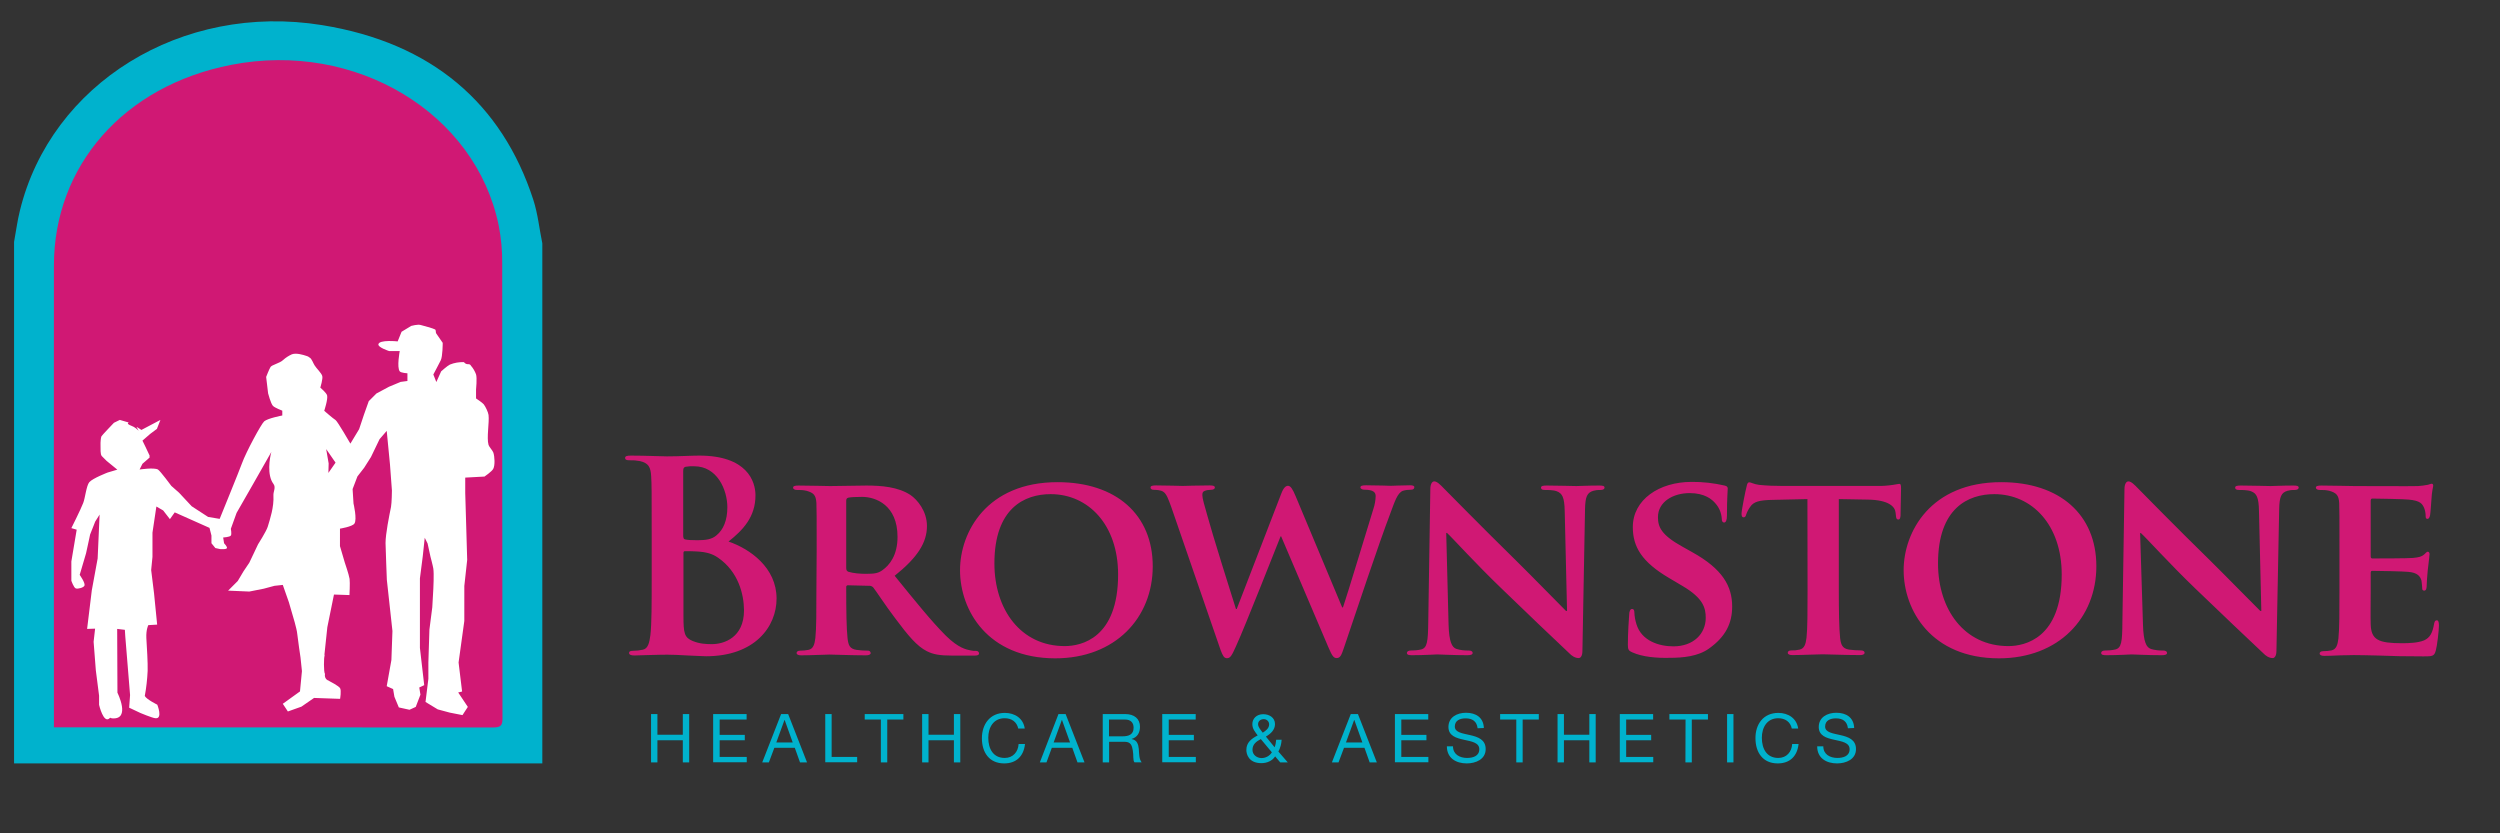 <svg xmlns="http://www.w3.org/2000/svg" xml:space="preserve" id="Layer_1" x="0" y="0" style="enable-background:new 0 0 1920 640" viewBox="0 0 1920 640"><rect x="0" y="0" width="1920" height="640" fill="#333333" stroke="none"/><style type="text/css">.st0{fill:#00b2cd}.st1{fill:#d01874}</style><path d="M416.5 186.9v399.4H10.8V185.8c1.5-8 2.5-16.2 4.5-24.1C39.1 64.4 139.3 1.8 247.4 19.3c84.1 13.6 138.1 60 162.2 134.2 3.5 10.8 4.6 22.3 6.9 33.4z" class="st0"/><path d="M41.4 558.6h8.4c109.6 0 219.1 0 328.7.1 5.8 0 7.4-1.3 7.4-6.7-.2-116.5-.2-233.1-.2-349.6.1-9.8-.8-19.6-2.7-29.2C365.4 86.8 273.1 31.1 177.6 49.8 94.9 65.9 41.4 127.5 41.4 204.1c-.1 115.5-.1 231.1 0 346.6v7.9z" class="st1"/><path d="M378.9 347.6c-.6-1.7-3.2-4.3-3.7-5.9-1.6-5.5.7-17.3 0-23-.3-2.2-2.3-6.4-3.7-8.2-1.2-1.4-5.9-4.5-5.9-4.5v-6.7s.9-9.1 0-11.8c-.9-2.4-2.2-4.7-3.9-6.6-.3-.8-1.2-1.3-2.1-1.2-1.3.1-2.5-.5-3.3-1.6-3.7-.1-7.4.5-10.8 1.9-1.9.9-6.7 5.2-6.7 5.2l-3.7 8.2-2.3-5.8s4.6-8.6 5.7-10.9c1.5-3 1.5-13.4 1.5-13.4s-3.7-5.4-4.9-7.1c-.7-.9-.1-2.7-1-3.2-1.5-.9-9.3-2.9-11-3.4-2.3-.7-7.3.7-7.3.7l-7.4 4.5-3 7.4s-14.1-1.5-14.8 2.2c-.5 2.4 8.2 5.2 8.2 5.2h8.2s-2.4 12.5 0 15.6c.9 1.2 5.9 1.5 5.9 1.5v5.9l-5.2.7-8.9 3.7-9.7 5.2-5.9 5.9-3.7 10.4-3.7 11.1-6.7 11.1s-10-17.3-11.4-18.1c-1.7-1-8.7-7.1-8.7-7.1s3-9 2.2-11.9c-.5-1.9-5.2-5.9-5.2-5.9s2.1-6.8 1.5-8.9c-.6-2.3-4.6-6-5.9-8.2-1-1.5-2.2-5.1-3.7-5.9-2.1-1.2-.1-.5-2.1-1.2-3.2-1.1-8.4-2.6-11.6-1.4-2.5 1.1-4.8 2.6-6.9 4.5-2.4 2.3-8.4 3.6-9.5 5.2-1.1 1.7-3.4 7.7-3.4 7.7l1.5 12.6s2 7.7 3.7 9.6c1.4 1.5 7.2 3.7 7.2 3.7v3.7s-11.1 2.1-13.9 4.5c-2.3 2-14 23.7-17.1 32.3-1.6 4.6-17.1 42.6-17.1 42.6l-8.9-1.5-12.6-8.2-9.7-10.4-5.9-5.2s-8.5-11.5-10.3-12.6c-3.1-1.7-14.1 0-14.1 0l2.2-4.4 5.5-4.8c-.1-.5-.1-.9 0-1.4v-.1c-1.5-3.4-5.5-11.5-5.5-11.5l6-5.2 5.1-3.8 2.7-6.9-14.6 7.7s-3.9-2.7-3.7-2.2c3.2 6 1.2.9-4-1-4.5-1.7-2-2.5-2-2.5l-6.9-2-4.5 2.2s-9.3 9.7-9.6 10.4c-.5.9-.8 4.9-.7 6.7.1 2.9-.3 7.1 1 8.5l3.7 3.7 8.2 6.7-7.4 2.2s-11.5 4.4-14.1 7.4c-2.3 2.7-3.2 12.3-4.7 16-2 5.2-9.1 19.3-9.1 19.3l4.1 1.2-4.1 24.4V446s1.8 5.3 3.4 5.9c1.6.6 6.1-.6 6.7-2.2.7-2.1-3.7-8.2-3.7-8.2l4.9-16.6 2.5-11.5.6-2.9 2.5-6.3 1.4-3.6 3.4-5.4-1.5 33.7-4.5 24.5-3.6 29.6 9.1-.3-2.9-.4-1.2 10.6 1.7 21.9 2.5 19.5v7s3.4 14.8 8.1 10.3c.9-.9 0 0 2.1.1 14.3 1 3.9-19.7 3.9-19.7l-.2-49 5.9.7-1.2-19.7.9 14.9.6 9.6 3.7 45.3-.7 9.7 8.7 4.1s8.8 3.7 11.4 4c6 .7 1.5-10.4 1.5-10.4s-8.3-4.1-9.6-6.7c1.2-6.4 1.9-12.9 2.2-19.3.2-5.8-.6-18.6-1-25.2-.3-6.5 1.5-9.9 1.5-9.9l6.8-.4-2.4-24.1-2.2-17.8 1-10.1v-18.6l3-20.1 5.2 3 5.2 6.7 3.7-5.2 26.7 11.9 1.5 5.9v5.9l3 3.7c1.2.3 2.5.6 3.7.8 1.3 0 4.7.4 5.2-.8.4-1-2.2-3.7-2.2-3.7l-.7-4.4s5-.3 5.9-1.5c.8-1 0-5.2 0-5.2l4.4-12.2 12.6-22 14.1-24.8c-1.3 4.7-3.5 17.8 1.6 24.5 2.1 2.8-.2 5.9 0 8.9.5 9-2.6 18.1-4.4 24.1-1.2 3.7-7.4 13.4-7.4 13.4l-6.7 14.1-4.5 6.7-4.4 7.4-7.4 7.4 16.3.7 11.1-2.2 8.2-2.2 6.4-.7 4.7 13.4 2.7 9.3s3.4 11 3.7 14.9c.4 4.1 2.5 18.1 2.5 18.1l1.1 10.5-1.5 15.6-13.2 9.5 3.9 5.9 10.4-3.7 9.7-6.7 20 .7s1.1-6.4 0-8.2-8-5.3-8-5.3c-.3-.1-.5-.3-.8-.5-2.3-.7-3.2-3-2.8-5.1-1.1-1.5-.9-13-.3-14l-.1-1.1 2.2-20.8 5.1-25.1 11.9.4s.5-9.3.1-12.4c-.5-3.3-3.7-12.6-3.7-12.6l-3.7-12.6V406s9.5-1.5 11.1-3.9c2.2-3.2-.7-15.4-.7-15.4l-.7-11.1 3.7-9.7 5.2-6.7 5.2-8.2 6.6-13.7 5.5-6.4 2.5 25.7 1.5 20.1s-.1 9.4-.7 12.6c-1.4 6.9-4.2 20.7-4.2 27.8 0 2.8 1 28.2 1 28.2l4.3 39.3-.8 22.3L297 527l4.9 2.2 1 5.9 3.4 8.2 8.2 1.8 4.8-2.2 3.6-9.4-.9-5.5 3.8-1.8-3.3-28.6v-53.4l2.2-17.1 1.5-14.1 2.2 4.4 2.2 10.1s1.8 6.7 2.2 9.2c.6 3.8 0 15.6 0 15.6l-.8 14.1-2.2 17.1-.8 25.2v12.6l-2.2 17.8 9.4 5.7 9.3 2.5 9.7 1.9 4.1-6.3-7.4-11.1 3-.7-2.7-22.3 4.4-31.9V450l2.2-20-.8-27.7-.7-23.6v-11.9l14.8-.8s5.7-3.9 6.7-5.9c1.5-2.7 1.1-9.5.1-12.5zm-126.7 15.6.2-7.3-1.9-11 7.2 10.4-5.5 7.9z" style="fill:#fff"/><path d="M500.5 408.7c0-30.9 0-36.5-.4-43-.4-6.9-2-10.1-8.7-11.6-2.6-.5-5.2-.7-7.9-.6-2.2 0-3.4-.4-3.4-1.8s1.4-1.8 4.5-1.8c10.8 0 23.5.6 27.6.6 10 0 17.9-.6 24.8-.6 36.7 0 43.2 19.7 43.2 30.5 0 16.6-9.5 26.6-20.7 35.5 16.6 5.7 36.9 20.1 36.9 43.8 0 21.7-16.8 44.3-54.2 44.3-2.4 0-8.3-.4-14.2-.6-6.1-.4-12.2-.6-15.2-.6-2.2 0-6.7 0-11.6.2-4.7 0-9.9.4-14 .4-2.6 0-4.1-.6-4.1-2 0-1 .8-1.6 3.2-1.6 2.5 0 4.9-.3 7.3-.8 4.1-.8 5.1-5.3 5.9-11.2 1-8.5 1-24.6 1-43.2v-35.9zm24.3 3.4c0 1.6.6 2 1.4 2.2 1.8.4 4.9.6 9.5.6 6.7 0 11.2-.8 14.6-3.8 5.3-4.3 8.3-11.6 8.3-21.5 0-13.6-7.9-31.5-25.4-31.5-2.2-.1-4.5 0-6.7.4-1.4.4-1.8 1.2-1.8 3.4v50.2zm26.8 16.3c-4.3-3-8.9-4.5-16.8-4.9-3.7-.2-5.7-.2-8.7-.2-.8 0-1.2.4-1.2 1.4v48.1c0 13.4.6 16.8 7.1 19.5 5.5 2.2 10.1 2.4 14.8 2.4 9.1 0 24.6-4.9 24.6-26-.1-12.5-4.4-29.6-19.8-40.3zM627.2 422.7c0-26.2 0-31.1-.2-36.5-.4-5.9-2-7.7-7.7-9.3-2.3-.5-4.7-.7-7.1-.6-1.8 0-3.1-.6-3.1-1.8 0-1.2 1.4-1.6 4.1-1.6 9.3 0 20.7.4 24.4.4 6.1 0 22.3-.4 27.8-.4 11.4 0 24.4 1 33.9 7.3 5.1 3.5 12.6 12.2 12.6 23.8 0 12.8-7.3 24.2-24.8 38.2 15.8 19.5 28.4 35.1 39.2 45.9 10 9.9 16.2 10.8 19.1 11.4 1.4.3 2.8.5 4.3.4 1.1-.1 2.1.7 2.2 1.8 0 1.4-1.2 1.8-3.5 1.8h-17.1c-9.9 0-14.8-1-19.5-3.4-7.7-3.9-14.4-12-24.4-25.4-7.1-9.3-14.6-20.9-16.8-23.6-.9-.9-2-1.3-3.3-1.2l-16-.4c-.7-.1-1.3.4-1.4 1.1V453.3c0 16 .2 29.4 1 36.7.6 5.1 1.4 8.3 6.9 9.1 2.9.4 5.8.6 8.7.6 1.1-.1 2.1.7 2.2 1.8 0 1.2-1.4 1.8-3.7 1.8-10.3 0-25.2-.6-27.8-.6-3.5 0-14.8.6-21.9.6-2.2 0-3.5-.6-3.5-1.8 0-.8.6-1.8 2.8-1.8 2.1 0 4.2-.2 6.3-.6 3.7-.8 4.7-4.1 5.3-9.1.8-7.3.8-20.9.8-36.7l.2-30.6zm22.7 13.4c0 1.8.4 2.4 1.6 3 3.9 1.2 9.1 1.6 13.6 1.6 7.1 0 9.5-.6 12.6-2.8 5.5-3.9 11.6-11.4 11.6-25.6 0-24.4-16.7-30.7-27.2-30.7-4.5 0-8.7.2-10.6.6-1.2.4-1.6 1-1.6 2.4v51.5zM737.3 437.9c0-29.4 20.7-67.6 74.9-67.6 45.1 0 73.1 25 73.1 64.6s-28.8 70.7-74.9 70.7c-52-.1-73.1-37-73.1-67.7zm121.4 3.3c0-38.2-22.9-61.7-51.8-61.7-19.9 0-43.2 10.6-43.2 53.2 0 35.5 20.3 63.5 54 63.5 12.6 0 41-5.9 41-55zM899.6 389.6c-2.3-6.3-3.7-10.4-6.3-12-1.8-1.2-5.3-1.4-6.9-1.4-1.8 0-2.8-.6-2.8-1.8 0-1.2 1.4-1.6 4.1-1.6 9.2 0 19.1.4 20.7.4s10.3-.4 20.7-.4c2.6 0 3.9.4 3.9 1.6 0 1.2-1.4 1.8-3.3 1.8-1.5 0-3 .2-4.5.8-1.6.6-1.8 1.6-1.8 3.4 0 2.2 1.6 7.9 3.9 15.8 3 11.4 19.3 63.5 21.9 71.5h.6l34.1-88.3c1.8-4.9 3.6-6.3 5.3-6.3 2 0 3.6 2.6 5.9 8.1l35.7 85.3h.6c3.4-10 17.1-55.4 23.3-75.5 1.1-3.2 1.7-6.6 1.8-10 0-2.8-1.6-4.9-8.7-4.9-1.6 0-3-.8-3-1.8 0-1.2 1.4-1.6 4.3-1.6 9.4 0 17.5.4 19.1.4 1.2 0 9-.4 14.8-.4 2 0 3.2.4 3.2 1.4 0 1.2-.8 2-2.4 2-2.1 0-4.3.2-6.3.8-4.3 1.6-6.3 8.1-10 18.1-8.3 21.7-26.6 76.5-35.3 102.3-2 6.1-3 8.1-5.7 8.1-2.4 0-3.6-2-6.3-8.3l-36.3-85.2h-.4c-3 7.3-27 68.6-34.3 84.5-3.2 7.1-4.3 9.1-6.9 9.1-2.2 0-3.2-1.8-4.9-6.3l-37.8-109.6zM1112.5 479.7c.4 13.4 2.6 17.5 6.1 18.7 3 .9 6.2 1.3 9.3 1.2 2.1 0 3.1.8 3.1 1.8 0 1.4-1.6 1.8-4.1 1.8-11.6 0-19.9-.6-23.1-.6-1.6 0-10.1.6-19.3.6-2.4 0-4-.2-4-1.8 0-1 1.2-1.8 2.8-1.8 2.7 0 5.5-.2 8.1-.8 4.7-1.2 5.3-5.9 5.5-20.9l1.6-102.3c0-3.5 1.2-5.9 3-5.9 2.2 0 4.7 2.6 7.7 5.7 2.2 2.2 29.1 29.6 55 55 12.2 12 35.9 36.3 38.5 38.8h.8l-1.8-76.7c-.2-10.6-1.9-13.6-6.1-15.2-2.6-1-6.9-1-9.3-1-2.2 0-2.8-.8-2.8-1.8 0-1.4 1.8-1.6 4.5-1.6 9.4 0 18.9.4 22.7.4 2 0 8.7-.4 17.5-.4 2.5 0 4.1.2 4.1 1.6 0 1-1 1.8-3 1.8-1.9-.1-3.7.1-5.5.6-4.9 1.4-6.3 4.5-6.5 14.2l-2 108.8c0 3.8-1.4 5.5-2.8 5.5-3 0-5.5-1.8-7.3-3.7-11.1-10.4-33.4-31.7-52.1-49.8-19.5-18.7-38.4-39.6-41.8-42.6h-.6l1.8 70.4zM1253.6 501c-2.8-1.2-3.4-2-3.4-5.9 0-9.3.8-20.1 1-22.9 0-2.6.8-4.5 2.2-4.5 1.6 0 1.8 1.6 1.8 2.8.1 3 .7 6 1.6 8.9 3.9 12.8 17.3 17 28.4 17 15.4 0 24.8-9.7 24.8-21.9 0-7.5-1.8-15-17.7-24.4L1282 444c-21.1-12.4-28-24-28-39.2 0-21.1 20.3-34.7 45.1-34.7 8.5-.1 17.1.9 25.4 2.8 1.6.4 2.4 1 2.4 2.2 0 2.2-.6 7.1-.6 20.7 0 3.7-.8 5.5-2.2 5.5-1.2 0-1.8-1-1.8-3.1-.3-4.2-1.9-8.2-4.7-11.4-2.6-3.2-8.3-8.1-19.9-8.1-12.8 0-24.4 6.7-24.4 18.5 0 7.7 2.8 13.8 18.9 22.7l7.3 4.1c23.5 13 30.8 26.2 30.8 41.8 0 12.8-4.9 23.1-17.8 32.3-8.5 6.1-20.3 7.1-29.9 7.1-10.3.3-21.3-.7-29-4.2zM1388.1 383.3l-26.6.6c-10.4.2-14.7 1.4-17.3 5.3-1.3 1.8-2.4 3.8-3.1 5.9-.4 1.4-.8 2.2-2 2.2s-1.6-1-1.6-2.8c0-2.8 3.4-19.5 3.9-20.9.4-2.2 1-3.2 2-3.2 1.4 0 3.2 1.4 7.7 2 5.9.6 11.9.8 17.9.8h72.5c4.1.1 8.1-.2 12.2-.8 2.8-.4 4.3-.8 4.9-.8 1.2 0 1.4 1 1.4 3.7 0 3.7-.4 16.4-.4 20.9-.2 1.8-.6 2.8-1.6 2.8-1.4 0-1.8-.8-2-3.5l-.2-1.8c-.4-4.5-5.1-9.7-21.1-10l-22.5-.4v69.8c0 15.8.2 29.4 1 36.9.6 4.9 1.6 8.1 6.9 8.9 3 .4 6.1.6 9.1.6 2.1 0 2.8 1 2.8 1.8 0 1.2-1.4 1.8-3.4 1.8-11.8 0-23.8-.6-28.8-.6-4.1 0-16.2.6-23.3.6-2.2 0-3.5-.6-3.5-1.8 0-.8.6-1.8 2.8-1.8 2.1.1 4.2-.1 6.3-.6 3.6-.8 4.7-4.1 5.3-9.1.8-7.3.8-20.9.8-36.7l-.1-69.8zM1462 437.9c0-29.4 20.7-67.6 74.9-67.6 45.1 0 73.1 25 73.1 64.6s-28.8 70.7-74.9 70.7c-52-.1-73.1-37-73.1-67.7zm121.4 3.3c0-38.2-22.9-61.7-51.8-61.7-19.9 0-43.2 10.6-43.2 53.2 0 35.5 20.3 63.5 54 63.5 12.6 0 41-5.9 41-55zM1645.8 479.7c.4 13.4 2.6 17.5 6.1 18.7 3 .9 6.2 1.3 9.4 1.2 2 0 3 .8 3 1.8 0 1.4-1.6 1.8-4.1 1.8-11.6 0-19.9-.6-23.1-.6-1.6 0-10.1.6-19.3.6-2.5 0-4.1-.2-4.1-1.8 0-1 1.2-1.8 2.8-1.8 2.7 0 5.5-.2 8.1-.8 4.7-1.2 5.3-5.9 5.4-20.9l1.6-102.3c0-3.5 1.2-5.9 3-5.9 2.2 0 4.7 2.6 7.7 5.7 2.2 2.2 29 29.6 55 55 12.2 12 35.9 36.3 38.6 38.8h.8l-1.8-76.7c-.2-10.6-1.8-13.6-6.1-15.2-2.6-1-6.9-1-9.4-1-2.2 0-2.8-.8-2.8-1.8 0-1.4 1.8-1.6 4.5-1.6 9.3 0 18.9.4 22.7.4 2.1 0 8.7-.4 17.5-.4 2.4 0 4.1.2 4.1 1.6 0 1-1 1.8-3 1.8-1.9-.1-3.7.1-5.5.6-4.9 1.4-6.3 4.5-6.5 14.2l-2.1 108.8c0 3.8-1.4 5.5-2.8 5.5-3 0-5.5-1.8-7.3-3.7-11.1-10.4-33.5-31.7-52.2-49.7-19.5-18.7-38.3-39.6-41.8-42.6h-.6l2.2 70.3zM1796.7 422.7c0-26.2 0-31.1-.2-36.5-.4-5.9-2.1-7.7-7.7-9.3-2.3-.5-4.7-.7-7.1-.6-1.8 0-3.1-.6-3.1-1.8 0-1.2 1.4-1.6 4.1-1.6 9.4 0 20.7.4 25.8.4 5.7 0 45.3.2 48.7 0 2.5-.2 5-.5 7.5-1 1-.2 2.1-.8 2.8-.8 1 0 1.2.8 1.2 1.6 0 1.2-1 3.2-1.4 11.2-.2 1.8-.6 9.3-1 11.4-.2.8-.6 2.8-2 2.8-1.2 0-1.4-.8-1.4-2.2 0-2.2-.4-4.3-1.2-6.3-1.4-3-2.8-5.5-11.8-6.3-3-.4-24.4-.8-28-.8-.8 0-1.2.6-1.2 1.6v42.6c0 1 .2 1.8 1.2 1.8 4.1 0 27.2 0 31.3-.4 4.3-.4 6.7-1 8.5-2.6 1.4-1.2 2-2.2 2.8-2.2.8 0 1.4.8 1.4 1.8s-.4 3.8-1.4 12.6c-.4 3.5-.8 10.3-.8 11.6 0 1.4-.2 3.9-1.8 3.9-1.2 0-1.6-.6-1.6-1.4-.2-1.8-.2-4.1-.6-6.3-1-3.5-3.3-6.1-10-6.7-3.3-.4-23.6-.8-28-.8-.8 0-1 .8-1 1.8V454c0 5.9-.2 20.5 0 25.6.4 11.8 5.9 14.4 24.1 14.4 4.7 0 12.2-.2 16.9-2.2 4.5-2 6.5-5.7 7.7-12.8.4-1.8.8-2.6 2.1-2.6 1.4 0 1.6 2.2 1.6 4.1 0 3.8-1.4 15.6-2.4 19.1-1.2 4.5-2.8 4.5-9.5 4.5-13.4 0-24.2-.2-32.9-.6-8.7-.2-15.4-.4-20.7-.4-2 0-5.9.2-10.2.2-4.3.2-8.7.4-12.4.4-2.2 0-3.5-.6-3.5-1.8 0-.8.6-1.8 2.8-1.8 2.1 0 4.2-.2 6.3-.6 3.6-.8 4.7-4.1 5.3-9.1.8-7.3.8-20.9.8-36.7v-31z" class="st1"/><path d="M500 548.4h4.9v15.9h19.5v-15.9h4.9v37.1h-4.9v-17h-19.5v17H500v-37.1zM547.8 548.4h25.6v4.2h-20.7v11.8H572v4.1h-19.3v12.8h20.8v4.1h-25.8v-37zM599.9 548.4h5.4l14.5 37.1h-5.4l-4-11.2h-15.7l-4.2 11.2h-5.1l14.5-37.1zm8.9 21.8-6.2-17.3h-.1l-6.3 17.3h12.6zM633.8 548.4h4.9v32.9h19.6v4.1h-24.5v-37zM676.5 552.6h-12.4v-4.2h29.7v4.2h-12.4v32.9h-4.9v-32.9zM708.2 548.4h4.9v15.9h19.5v-15.9h4.9v37.1h-4.9v-17h-19.5v17h-4.9v-37.1zM771.7 547.5c7.7 0 14.2 4.2 15.3 12h-5c-1.1-5.2-5.2-7.9-10.4-7.9-8.8 0-12.6 7.3-12.6 15 0 8.5 3.8 15.5 12.6 15.5 6.4 0 10.3-4.6 10.7-10.7h4.9c-1 9.3-6.6 14.9-16 14.9-11.5 0-17.1-8.5-17.1-19.3s6.2-19.5 17.6-19.5zM812.9 548.4h5.5l14.5 37.1h-5.4l-4-11.2h-15.7l-4.1 11.2h-5.1l14.3-37.1zm8.9 21.8-6.2-17.3h-.1l-6.3 17.3h12.6zM846.8 548.4h17.4c7 0 11.3 3.7 11.3 9.7 0 4.5-1.9 8.1-6.4 9.4v.1c4.3.8 5.1 4.1 5.5 7.6.3 3.6.1 7.7 2.2 10.3h-5.5c-1.4-1.5-.6-5.5-1.3-9.1-.6-3.6-1.4-6.7-6.2-6.7h-12v15.8h-4.9v-37.1zm15.2 17.1c4.6 0 8.6-1.2 8.6-6.6 0-3.7-2-6.3-6.6-6.3h-12.3v12.9H862zM892.7 548.4h25.6v4.2h-20.7v11.8h19.3v4.1h-19.3v12.8h20.8v4.1h-25.8v-37zM965.9 564.8c-2.1-2.9-4.1-5-4.1-8.7 0-4 3-7.6 8.4-7.6 4.6 0 9 2.6 9 7.6 0 4.5-3.4 7.5-7 9.6l6.7 8.2c.7-1.8 1.1-3.8 1.2-5.8h4.2c-.2 3.2-1 6.3-2.5 9.1l7.2 8.3h-5.8l-3.9-4.6c-2.2 3.5-6.4 5.2-10.5 5.2-10 0-11.6-7.1-11.6-10.1 0-5.8 3.9-8.7 8.7-11.2zm3 17.4c3.2 0 6.2-1.7 7.9-4.4l-8.5-10.2c-3.5 1.9-6.4 4-6.4 8.3 0 3.8 3.4 6.3 7 6.3zm5.8-25.9c0-2.2-1.8-3.9-3.9-4h-.3c-2.1 0-4.3 1.3-4.3 3.9 0 2.2 2 4.4 3.6 6.5 2.1-1.4 4.9-3.2 4.9-6.4zM1037.4 548.4h5.5l14.5 37.1h-5.5l-4-11.2h-15.7l-4.2 11.2h-5.1l14.5-37.1zm8.9 21.8-6.2-17.3h-.1l-6.3 17.3h12.6zM1071.3 548.4h25.6v4.2h-20.7v11.8h19.3v4.1h-19.3v12.8h20.8v4.1h-25.7v-37zM1134.8 559.3c-.6-5.3-4-7.6-9.2-7.6-4.2 0-8.3 1.5-8.3 6.3 0 9.1 23.7 2.7 23.7 17.3 0 7.9-7.7 11-14.5 11-8.3 0-15.3-4.1-15.3-13.1h4.7c0 6.2 5.2 8.9 10.8 8.9 4.5 0 9.4-1.4 9.4-6.7 0-10.2-23.7-3.5-23.7-17.1 0-7.5 6.6-10.9 13.5-10.9 7.6 0 13.4 3.6 13.7 11.7l-4.8.2zM1164.5 552.6h-12.4v-4.2h29.7v4.2h-12.4v32.9h-4.9v-32.9zM1196.2 548.4h4.9v15.9h19.5v-15.9h4.9v37.1h-4.9v-17h-19.5v17h-4.9v-37.1zM1244 548.4h25.6v4.2h-20.7v11.8h19.2v4.1h-19.2v12.8h20.8v4.1H1244v-37zM1294.5 552.6h-12.4v-4.2h29.6v4.2h-12.4v32.9h-4.9l.1-32.9zM1326.4 548.4h4.9v37.1h-4.9v-37.1zM1365.7 547.5c7.7 0 14.2 4.2 15.3 12h-4.9c-1.1-5.2-5.2-7.9-10.4-7.9-8.8 0-12.6 7.3-12.6 15 0 8.5 3.8 15.5 12.6 15.5 6.4 0 10.3-4.6 10.7-10.7h4.9c-1 9.3-6.6 14.9-16 14.9-11.5 0-17.1-8.5-17.1-19.3-.1-10.8 6.1-19.5 17.5-19.5zM1419.2 559.3c-.6-5.3-4-7.6-9.2-7.6-4.2 0-8.3 1.5-8.3 6.3 0 9.1 23.7 2.7 23.7 17.3 0 7.9-7.7 11-14.5 11-8.3 0-15.3-4.1-15.3-13.1h4.7c0 6.2 5.2 8.9 10.8 8.9 4.5 0 9.4-1.4 9.4-6.7 0-10.2-23.7-3.5-23.7-17.1 0-7.5 6.6-10.9 13.5-10.9 7.6 0 13.4 3.6 13.7 11.7l-4.8.2z" class="st0"/></svg>